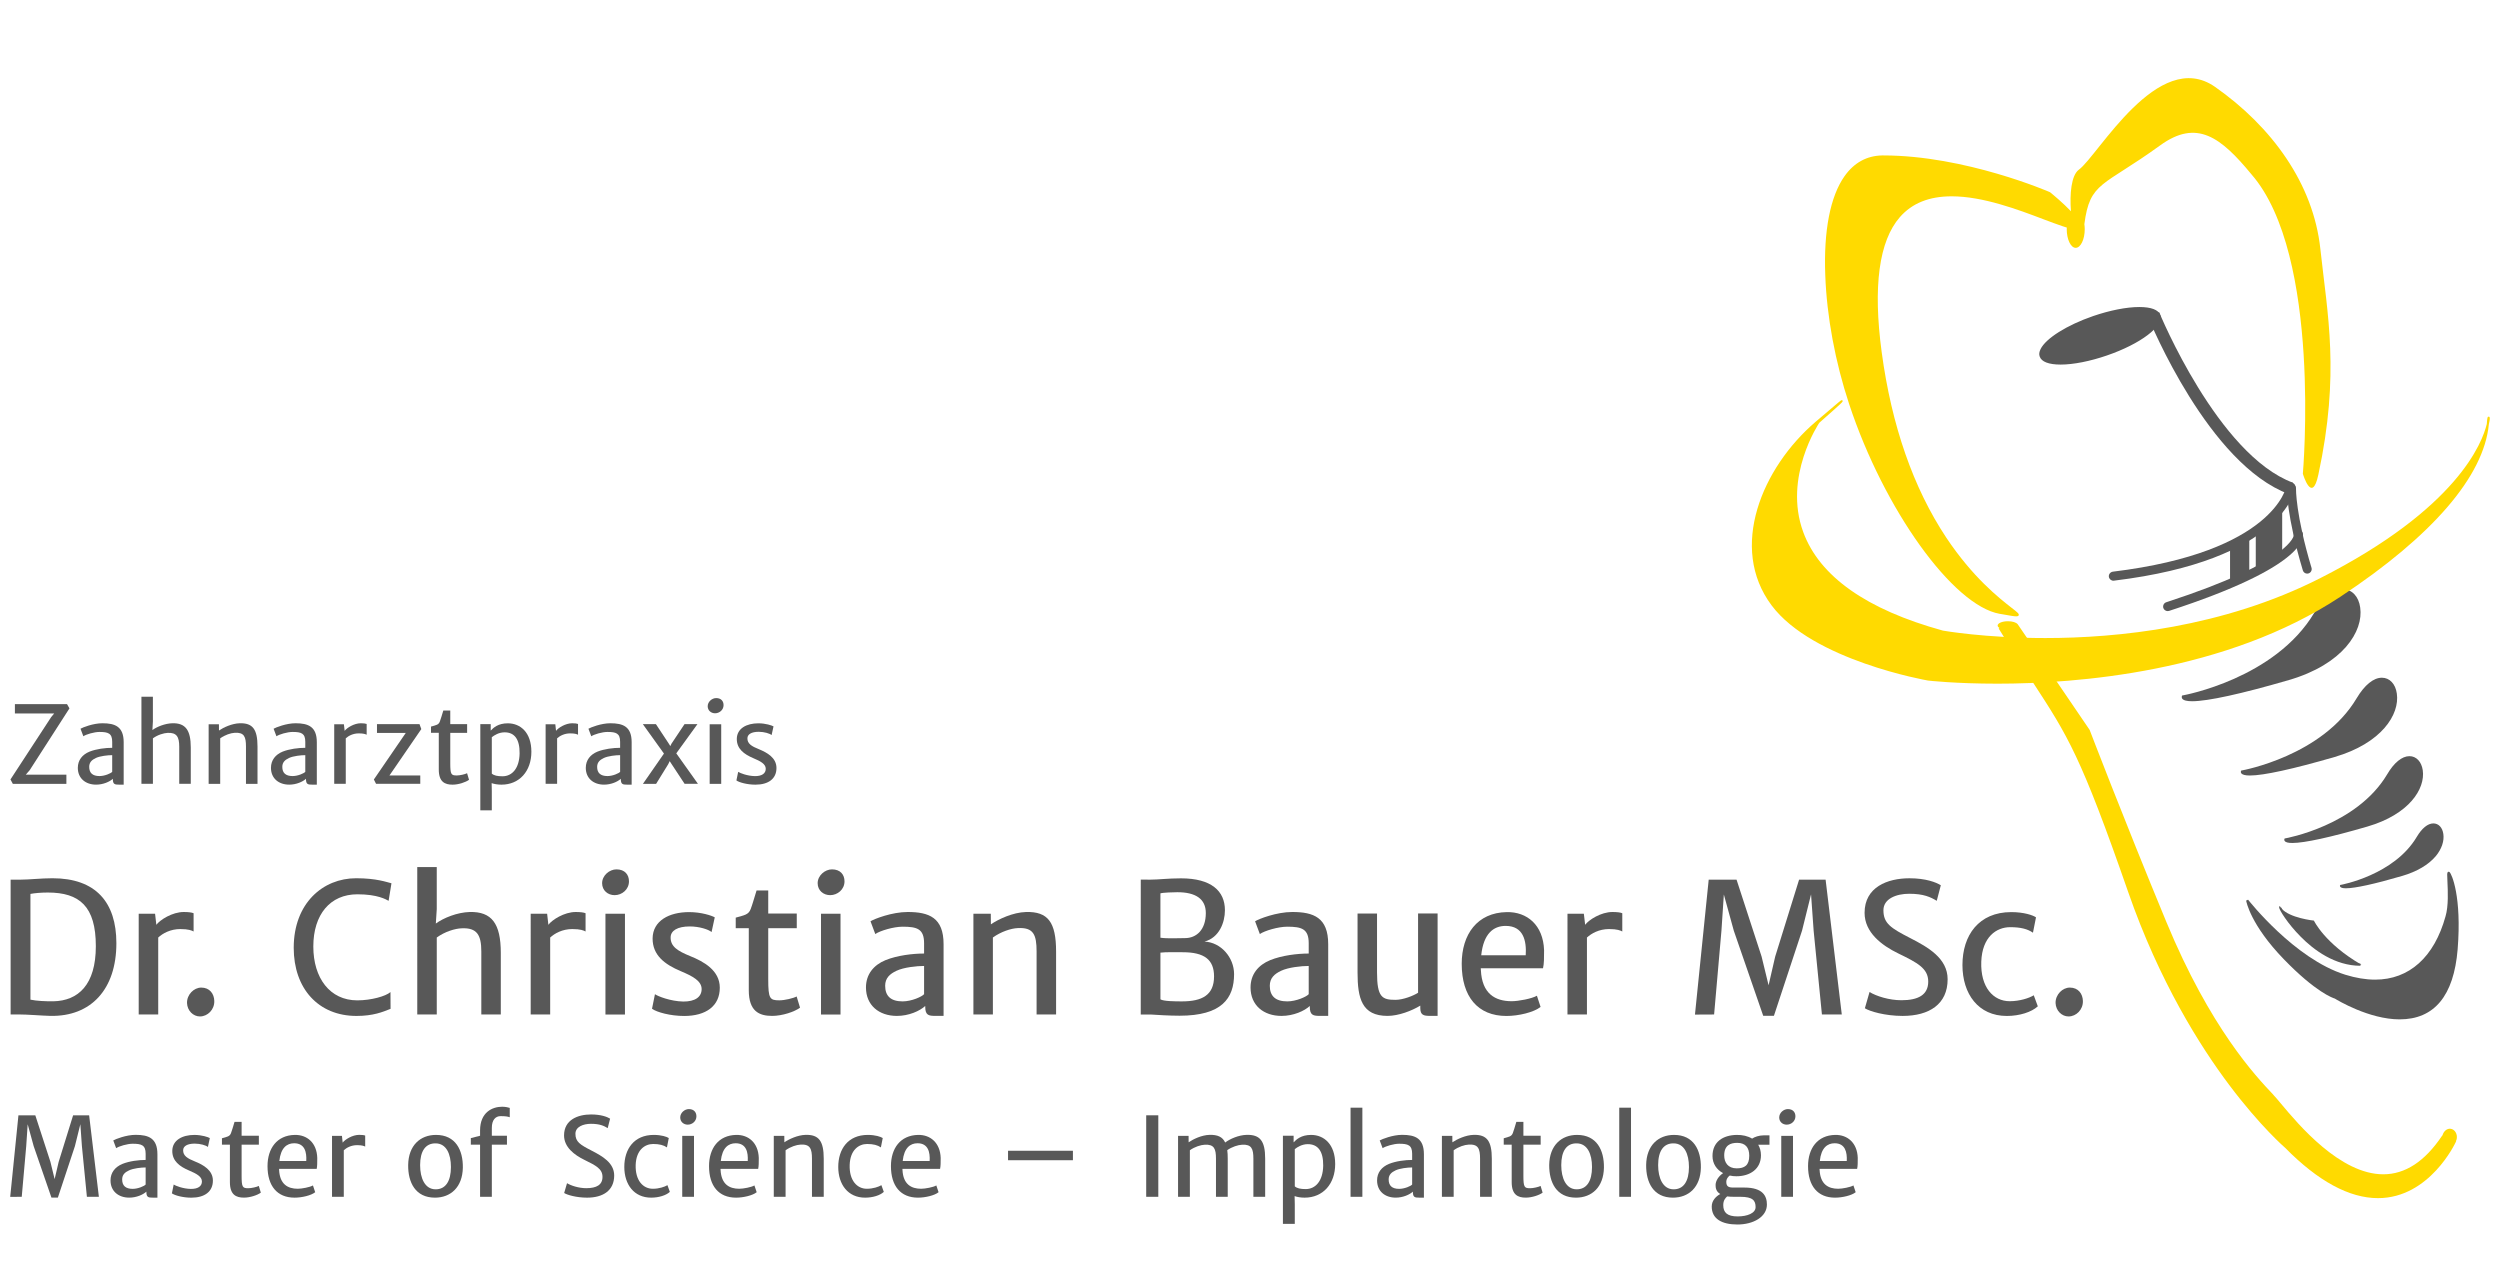 <?xml version="1.0" encoding="utf-8"?>
<!-- Generator: Adobe Illustrator 16.0.4, SVG Export Plug-In . SVG Version: 6.00 Build 0)  -->
<!DOCTYPE svg PUBLIC "-//W3C//DTD SVG 1.1//EN" "http://www.w3.org/Graphics/SVG/1.1/DTD/svg11.dtd">
<svg version="1.1" id="Ebene_2" xmlns="http://www.w3.org/2000/svg" xmlns:xlink="http://www.w3.org/1999/xlink" x="0px" y="0px"
	 width="245px" height="125px" viewBox="0 0 245 125" enable-background="new 0 0 245 125" xml:space="preserve">
<g>
	<path fill="#585858" d="M5.01,70.283l0.3-0.364H1.46v-0.912h5.11l0.236,0.413l-3.898,6.06l-0.381,0.437h3.979v0.899h-5.25
		l-0.23-0.43L5.01,70.283z"/>
	<path fill="#585858" d="M8.77,73.662c0.676-0.269,1.561-0.376,2.226-0.376v-0.59c0-0.836-0.402-0.965-1.25-0.965
		c-0.51,0-1.314,0.235-1.577,0.424l-0.279-0.74c0.214-0.129,1.239-0.536,2.15-0.536c1.239,0,2.081,0.327,2.081,1.86v4.156h-0.461
		c-0.392,0-0.601-0.026-0.601-0.531v-0.043c-0.311,0.29-0.949,0.574-1.641,0.574c-1.035,0-1.791-0.622-1.791-1.646
		C7.628,74.492,8.067,73.951,8.77,73.662z M9.751,76.054c0.525,0,1.126-0.273,1.244-0.413v-1.636c-0.429,0-1.18,0.081-1.604,0.279
		c-0.381,0.182-0.649,0.418-0.649,0.868C8.743,75.748,9.07,76.054,9.751,76.054z"/>
	<path fill="#585858" d="M13.858,68.277h1.126v2.435l-0.048,0.832c0.451-0.327,1.233-0.644,1.958-0.665
		c1.271-0.032,1.802,0.659,1.802,2.37v3.566h-1.131v-3.646c0-0.955-0.247-1.39-1.137-1.347c-0.38,0.017-0.976,0.193-1.442,0.534
		v4.459h-1.126V68.277z"/>
	<path fill="#585858" d="M20.447,70.976h1.008l0.005,0.616c0.435-0.3,1.271-0.691,2.033-0.713c1.266-0.032,1.743,0.579,1.743,2.295
		v3.642h-1.131v-3.646c0-0.977-0.177-1.407-1.093-1.357c-0.382,0.017-0.966,0.204-1.433,0.545v4.459h-1.132V70.976z"/>
	<path fill="#585858" d="M27.692,73.662c0.676-0.269,1.566-0.376,2.226-0.376v-0.59c0-0.836-0.397-0.965-1.244-0.965
		c-0.515,0-1.314,0.235-1.582,0.424l-0.279-0.74c0.22-0.129,1.244-0.536,2.15-0.536c1.244,0,2.086,0.327,2.086,1.86v4.156h-0.461
		c-0.392,0-0.601-0.026-0.601-0.531v-0.043c-0.316,0.29-0.949,0.574-1.641,0.574c-1.041,0-1.791-0.622-1.791-1.646
		C26.556,74.492,26.995,73.951,27.692,73.662z M28.679,76.054c0.52,0,1.121-0.273,1.239-0.413v-1.636
		c-0.424,0-1.18,0.081-1.598,0.279c-0.381,0.182-0.654,0.418-0.654,0.868C27.666,75.748,27.995,76.054,28.679,76.054z"/>
	<path fill="#585858" d="M32.753,70.976h0.949l0.075,0.648c0.215-0.295,0.923-0.745,1.582-0.745c0.279,0,0.467,0.026,0.574,0.069
		v1.057c-0.107-0.054-0.29-0.134-0.772-0.134c-0.574,0-1.019,0.248-1.276,0.485v4.459h-1.131V70.976z"/>
	<path fill="#585858" d="M39.475,72.251l0.29-0.423h-2.821v-0.863h4.167l0.177,0.487l-2.821,4.108l-0.3,0.434h3.02v0.821h-4.333
		l-0.215-0.424L39.475,72.251z"/>
	<path fill="#585858" d="M43,71.817h-0.762v-0.611c0.515-0.15,0.746-0.167,0.869-0.505c0.091-0.235,0.195-0.601,0.338-1.072h0.681
		v1.336h1.652v0.853h-1.652v2.96c0,1.126,0.086,1.217,0.644,1.217c0.306,0,0.805-0.117,1.003-0.22l0.193,0.644
		c-0.316,0.236-1.024,0.478-1.614,0.478c-0.756,0-1.351-0.269-1.351-1.48V71.817z"/>
	<path fill="#585858" d="M48.197,77.528v1.882h-1.126v-8.445h1.019v0.633c0.263-0.279,0.724-0.714,1.673-0.714
		c1.233,0,2.312,0.891,2.312,2.789c0,1.893-1.164,3.223-2.934,3.223c-0.386,0-0.719-0.064-0.96-0.149L48.197,77.528z M49.248,76.075
		c0.938,0,1.651-0.777,1.673-2.247c0.016-1.405-0.515-2.06-1.469-2.06c-0.563,0-1.008,0.284-1.255,0.478v3.566
		C48.411,76.005,48.754,76.075,49.248,76.075z"/>
	<path fill="#585858" d="M53.472,70.976h0.949l0.07,0.648c0.214-0.295,0.922-0.745,1.587-0.745c0.277,0,0.466,0.026,0.568,0.069
		v1.057c-0.102-0.054-0.29-0.134-0.767-0.134c-0.579,0-1.024,0.248-1.282,0.485v4.459h-1.126V70.976z"/>
	<path fill="#585858" d="M58.546,73.662c0.676-0.269,1.566-0.376,2.226-0.376v-0.59c0-0.836-0.397-0.965-1.244-0.965
		c-0.515,0-1.314,0.235-1.582,0.424l-0.279-0.74c0.22-0.129,1.244-0.536,2.15-0.536c1.244,0,2.086,0.327,2.086,1.86v4.156h-0.461
		c-0.391,0-0.601-0.026-0.601-0.531v-0.043c-0.316,0.29-0.949,0.574-1.641,0.574c-1.041,0-1.792-0.622-1.792-1.646
		C57.409,74.492,57.849,73.951,58.546,73.662z M59.533,76.054c0.52,0,1.121-0.273,1.239-0.413v-1.636
		c-0.424,0-1.18,0.081-1.598,0.279c-0.381,0.182-0.654,0.418-0.654,0.868C58.52,75.748,58.847,76.054,59.533,76.054z"/>
	<path fill="#585858" d="M65.067,73.85l-2.07-2.885h1.282l1.282,1.94l0.129,0.215l0.107-0.226l1.287-1.93h1.266l-2.075,2.863
		l2.124,2.987h-1.309l-1.282-1.947L65.63,74.59l-0.14,0.295l-1.19,1.931h-1.292L65.067,73.85z"/>
	<path fill="#585858" d="M69.354,69.211c0-0.445,0.424-0.799,0.831-0.799c0.488,0,0.724,0.306,0.724,0.691
		c0,0.472-0.408,0.799-0.831,0.799C69.692,69.902,69.354,69.635,69.354,69.211z M69.547,70.976h1.132v5.84h-1.132V70.976z"/>
	<path fill="#585858" d="M72.341,75.641c0.156,0.112,0.896,0.407,1.641,0.418c0.687,0.006,1.062-0.262,1.062-0.719
		c0-0.477-0.537-0.75-1.207-1.034c-0.933-0.397-1.641-0.923-1.63-1.904c0.016-1.014,0.955-1.518,2.113-1.518
		c0.708,0,1.309,0.204,1.485,0.301l-0.188,0.853c-0.177-0.155-0.719-0.322-1.26-0.322c-0.719,0-1.1,0.247-1.11,0.628
		c-0.016,0.541,0.424,0.799,1.137,1.083c0.783,0.322,1.71,0.831,1.71,1.834c0,1.062-0.793,1.636-2.061,1.636
		c-0.803,0-1.586-0.215-1.865-0.413L72.341,75.641z"/>
</g>
<g>
	<path fill="#585858" d="M1.807,109.3H3.46l1.482,4.562l0.412,1.69l0.396-1.69l1.416-4.562h1.57l0.955,7.987H8.516l-0.489-4.963
		l-0.153-2.152l-0.533,2.152l-1.669,5.04H5.041l-1.74-5.04l-0.588-2.146l-0.143,2.146l-0.439,4.963L1,117.293L1.807,109.3z"/>
	<path fill="#585858" d="M11.995,114.064c0.693-0.279,1.603-0.39,2.278-0.39v-0.604c0-0.852-0.406-0.983-1.273-0.983
		c-0.527,0-1.345,0.242-1.617,0.435l-0.283-0.758c0.22-0.133,1.269-0.549,2.196-0.549c1.273,0,2.131,0.335,2.131,1.905v4.249h-0.473
		c-0.396,0-0.609-0.027-0.609-0.544v-0.044c-0.324,0.297-0.972,0.588-1.68,0.588c-1.06,0-1.834-0.636-1.834-1.686
		C10.831,114.91,11.281,114.361,11.995,114.064z M13.005,116.508c0.533,0,1.148-0.279,1.268-0.423v-1.674
		c-0.433,0-1.208,0.082-1.636,0.291c-0.39,0.181-0.664,0.422-0.664,0.884C11.973,116.195,12.308,116.508,13.005,116.508z"/>
	<path fill="#585858" d="M17.021,116.085c0.165,0.115,0.917,0.418,1.68,0.429c0.703,0.006,1.087-0.264,1.087-0.73
		c0-0.488-0.555-0.773-1.236-1.064c-0.955-0.401-1.68-0.944-1.668-1.944c0.017-1.037,0.977-1.554,2.163-1.554
		c0.725,0,1.34,0.209,1.515,0.308l-0.187,0.873c-0.187-0.159-0.736-0.329-1.29-0.329c-0.736,0-1.126,0.252-1.137,0.637
		c-0.017,0.56,0.434,0.821,1.159,1.114c0.807,0.324,1.756,0.852,1.756,1.872c0,1.087-0.817,1.675-2.113,1.675
		c-0.818,0-1.62-0.22-1.905-0.423L17.021,116.085z"/>
	<path fill="#585858" d="M22.531,112.176h-0.78v-0.625c0.527-0.154,0.763-0.171,0.889-0.512c0.094-0.241,0.198-0.619,0.346-1.098
		h0.692v1.362h1.691v0.872h-1.691v3.025c0,1.153,0.088,1.246,0.659,1.246c0.313,0,0.824-0.12,1.027-0.225l0.197,0.659
		c-0.324,0.241-1.049,0.488-1.652,0.488c-0.774,0-1.378-0.279-1.378-1.516V112.176z"/>
	<path fill="#585858" d="M28.891,111.221c1.191-0.021,2.157,0.764,2.201,2.257c0,0.45,0,0.802-0.055,1.07h-3.689
		c0,0.038,0.005,0.066,0.005,0.104c0.066,1.405,0.851,1.846,1.828,1.846c0.396,0,1.191-0.149,1.488-0.325l0.22,0.664
		c-0.396,0.319-1.301,0.533-2.021,0.533c-1.701,0-2.651-1.142-2.651-3.086C26.217,112.544,27.14,111.254,28.891,111.221z
		 M30.013,113.779c0.053-0.851-0.134-1.74-1.187-1.74c-0.715,0-1.313,0.45-1.451,1.74H30.013z"/>
	<path fill="#585858" d="M32.538,111.314h0.972l0.072,0.664c0.225-0.302,0.944-0.763,1.625-0.763c0.28,0,0.478,0.027,0.582,0.071
		v1.081c-0.104-0.055-0.296-0.142-0.791-0.142c-0.588,0-1.043,0.257-1.306,0.499v4.562h-1.154V111.314z"/>
	<path fill="#585858" d="M40.001,114.17c0.027-1.922,1.192-2.949,2.729-2.949c1.921,0,2.651,1.493,2.629,3.201
		c-0.033,1.922-1.191,2.948-2.734,2.948C40.71,117.37,39.98,115.877,40.001,114.17z M44.191,114.367
		c0-1.279-0.456-2.301-1.483-2.317c-1.01-0.021-1.537,0.758-1.537,2.136c0,1.279,0.47,2.345,1.487,2.366
		C43.669,116.574,44.191,115.756,44.191,114.367z"/>
	<path fill="#585858" d="M47.047,112.176h-0.906v-0.642l0.906-0.23v-0.517c0-1.79,1.208-2.327,2.168-2.327
		c0.324,0,0.632,0.076,0.741,0.115v0.916c-0.214-0.076-0.434-0.109-0.9-0.109c-0.5,0-0.856,0.379-0.856,1.142v0.78h1.482v0.872H48.2
		v5.111h-1.153V112.176z"/>
	<path fill="#585858" d="M55.569,115.953c0.396,0.242,1.153,0.489,1.883,0.489c1.005,0,1.592-0.319,1.592-1.109
		c0-0.785-0.648-1.114-1.768-1.663c-0.994-0.483-1.999-1.247-1.999-2.399c0-1.536,1.356-2.054,2.652-2.054
		c0.966,0,1.581,0.236,1.861,0.412l-0.236,0.928c-0.368-0.225-0.78-0.423-1.642-0.423c-0.752,0-1.521,0.291-1.521,0.978
		c0,0.779,0.438,1.06,1.592,1.652c1.026,0.53,2.207,1.186,2.207,2.432c0,1.482-1.098,2.175-2.657,2.175
		c-1.054,0-1.96-0.274-2.246-0.456L55.569,115.953z"/>
	<path fill="#585858" d="M64.069,111.221c0.752,0,1.285,0.182,1.471,0.308l-0.181,0.917c-0.318-0.22-0.736-0.335-1.345-0.335
		c-0.823,0-1.664,0.587-1.718,2.043c-0.05,1.521,0.713,2.345,1.685,2.345c0.598,0,1.159-0.188,1.428-0.353l0.236,0.659
		c-0.368,0.34-1.082,0.565-1.833,0.565c-1.686,0-2.63-1.302-2.63-3.009C61.181,112.594,62.147,111.221,64.069,111.221z"/>
	<path fill="#585858" d="M66.662,109.509c0-0.456,0.433-0.819,0.848-0.819c0.497,0,0.739,0.319,0.739,0.709
		c0,0.482-0.412,0.817-0.852,0.817C67.007,110.216,66.662,109.947,66.662,109.509z M66.859,111.314h1.153v5.973h-1.153V111.314z"/>
	<path fill="#585858" d="M72.154,111.221c1.191-0.021,2.157,0.764,2.207,2.257c0,0.45,0,0.802-0.06,1.07h-3.689
		c0,0.038,0.005,0.066,0.005,0.104c0.072,1.405,0.851,1.846,1.828,1.846c0.401,0,1.197-0.149,1.488-0.325l0.222,0.664
		c-0.392,0.319-1.303,0.533-2.019,0.533c-1.701,0-2.65-1.142-2.65-3.086C69.485,112.544,70.402,111.254,72.154,111.221z
		 M73.279,113.779c0.05-0.851-0.137-1.74-1.186-1.74c-0.719,0-1.317,0.45-1.455,1.74H73.279z"/>
	<path fill="#585858" d="M75.83,111.314h1.032l0.005,0.632c0.445-0.308,1.301-0.709,2.081-0.73c1.29-0.033,1.778,0.593,1.778,2.344
		v3.728h-1.153v-3.733c0-0.993-0.187-1.438-1.12-1.383c-0.39,0.017-0.988,0.208-1.466,0.555v4.562H75.83V111.314z"/>
	<path fill="#585858" d="M85.042,111.221c0.747,0,1.279,0.182,1.466,0.308l-0.182,0.917c-0.313-0.22-0.735-0.335-1.345-0.335
		c-0.824,0-1.664,0.587-1.713,2.043c-0.055,1.521,0.714,2.345,1.682,2.345c0.597,0,1.162-0.188,1.426-0.353l0.236,0.659
		c-0.362,0.34-1.076,0.565-1.834,0.565c-1.686,0-2.63-1.302-2.63-3.009C82.149,112.594,83.116,111.221,85.042,111.221z"/>
	<path fill="#585858" d="M89.98,111.221c1.191-0.021,2.158,0.764,2.207,2.257c0,0.45,0,0.802-0.06,1.07h-3.689
		c0,0.038,0.005,0.066,0.005,0.104c0.068,1.405,0.852,1.846,1.829,1.846c0.395,0,1.197-0.149,1.488-0.325l0.22,0.664
		c-0.39,0.319-1.301,0.533-2.02,0.533c-1.697,0-2.647-1.142-2.647-3.086C87.312,112.544,88.229,111.254,89.98,111.221z
		 M91.106,113.779c0.049-0.851-0.137-1.74-1.186-1.74c-0.72,0-1.318,0.45-1.456,1.74H91.106z"/>
	<path fill="#585858" d="M98.788,112.774h6.358v0.928h-6.358V112.774z"/>
	<path fill="#585858" d="M112.328,109.3h1.186v7.987h-1.186V109.3z"/>
	<path fill="#585858" d="M115.449,111.314h1.032l0.005,0.632c0.445-0.308,1.273-0.709,2.055-0.73
		c0.777-0.017,1.265,0.191,1.527,0.752c0.463-0.356,1.324-0.735,2.112-0.752c1.284-0.027,1.806,0.57,1.806,2.322v3.749h-1.154
		v-3.733c0-0.973-0.175-1.416-1.097-1.372c-0.412,0.017-1.007,0.214-1.463,0.532c0.033,0.242,0.046,0.517,0.046,0.824v3.749h-1.152
		v-3.733c0-0.973-0.176-1.416-1.092-1.372c-0.379,0.017-0.989,0.197-1.466,0.544v4.562h-1.158V111.314z"/>
	<path fill="#585858" d="M126.889,118.018v1.922h-1.163v-8.636h1.049v0.647c0.269-0.285,0.74-0.73,1.713-0.73
		c1.259,0,2.36,0.911,2.36,2.855c0,1.938-1.186,3.294-3,3.294c-0.398,0-0.728-0.066-0.976-0.153L126.889,118.018z M127.96,116.53
		c0.961,0,1.691-0.797,1.713-2.296c0.017-1.438-0.532-2.107-1.51-2.107c-0.565,0-1.03,0.291-1.274,0.489v3.646
		C127.108,116.458,127.449,116.53,127.96,116.53z"/>
	<path fill="#585858" d="M132.354,108.553h1.158v8.734h-1.158V108.553z"/>
	<path fill="#585858" d="M136.118,114.064c0.69-0.279,1.597-0.39,2.272-0.39v-0.604c0-0.852-0.407-0.983-1.279-0.983
		c-0.517,0-1.34,0.242-1.614,0.435l-0.285-0.758c0.229-0.133,1.273-0.549,2.2-0.549c1.274,0,2.131,0.335,2.131,1.905v4.249h-0.472
		c-0.396,0-0.609-0.027-0.609-0.544v-0.044c-0.324,0.297-0.973,0.588-1.681,0.588c-1.064,0-1.828-0.636-1.828-1.686
		C134.953,114.91,135.403,114.361,136.118,114.064z M137.117,116.508c0.537,0,1.157-0.279,1.273-0.423v-1.674
		c-0.434,0-1.208,0.082-1.637,0.291c-0.384,0.181-0.664,0.422-0.664,0.884C136.09,116.195,136.419,116.508,137.117,116.508z"/>
	<path fill="#585858" d="M141.307,111.314h1.021l0.006,0.632c0.455-0.308,1.306-0.709,2.091-0.73
		c1.285-0.033,1.773,0.593,1.773,2.344v3.728h-1.152v-3.733c0-0.993-0.182-1.438-1.115-1.383c-0.399,0.017-0.993,0.208-1.471,0.555
		v4.562h-1.153V111.314z"/>
	<path fill="#585858" d="M148.146,112.176h-0.78v-0.625c0.528-0.154,0.764-0.171,0.892-0.512c0.092-0.241,0.201-0.619,0.344-1.098
		h0.691v1.362h1.692v0.872h-1.692v3.025c0,1.153,0.094,1.246,0.659,1.246c0.313,0,0.829-0.12,1.027-0.225l0.197,0.659
		c-0.318,0.241-1.043,0.488-1.652,0.488c-0.774,0-1.378-0.279-1.378-1.516V112.176z"/>
	<path fill="#585858" d="M151.822,114.17c0.027-1.922,1.191-2.949,2.734-2.949c1.922,0,2.652,1.493,2.63,3.201
		c-0.033,1.922-1.191,2.948-2.74,2.948C152.531,117.37,151.812,115.877,151.822,114.17z M156.017,114.367
		c0-1.279-0.456-2.301-1.487-2.317c-1.011-0.021-1.527,0.758-1.527,2.136c0,1.279,0.468,2.345,1.478,2.366
		C155.495,116.574,156.017,115.756,156.017,114.367z"/>
	<path fill="#585858" d="M158.686,108.553h1.153v8.734h-1.153V108.553z"/>
	<path fill="#585858" d="M161.323,114.17c0.027-1.922,1.191-2.949,2.734-2.949c1.921,0,2.651,1.493,2.629,3.201
		c-0.033,1.922-1.191,2.948-2.739,2.948C162.031,117.37,161.307,115.877,161.323,114.17z M165.518,114.367
		c0-1.279-0.456-2.301-1.487-2.317c-1.011-0.021-1.534,0.758-1.534,2.136c0,1.279,0.473,2.345,1.484,2.366
		C164.996,116.574,165.518,115.756,165.518,114.367z"/>
	<path fill="#585858" d="M168.588,117.013c-0.395-0.225-0.467-0.582-0.461-0.895c0.011-0.395,0.28-0.84,0.736-1.152
		c-0.637-0.335-1.038-0.929-1.038-1.675c0-1.4,1.032-2.043,2.361-2.07c0.57-0.011,1.093,0.11,1.52,0.362
		c0.248-0.165,0.682-0.318,1.114-0.318h0.588v0.917h-1.104c0.165,0.281,0.27,0.632,0.27,1.038c0,1.328-1.054,2.053-2.41,2.053
		c-0.23,0-0.445-0.021-0.647-0.071c-0.192,0.138-0.341,0.362-0.341,0.599c0,0.456,0.192,0.579,0.681,0.579h1.092
		c1.818,0,2.208,0.838,2.208,1.666c0,1.203-1.323,1.961-2.909,1.955c-1.527-0.006-2.498-0.561-2.498-1.763
		C167.749,117.633,168.198,117.222,168.588,117.013z M170.29,119.209c0.934,0,1.758-0.312,1.758-0.911
		c0-0.643-0.275-1.011-1.483-1.011h-0.526c-0.313,0-0.565-0.005-0.78-0.038c-0.192,0.176-0.379,0.406-0.379,0.852
		C168.879,118.831,169.269,119.209,170.29,119.209z M171.427,113.263c0-0.817-0.388-1.263-1.18-1.263
		c-0.67,0-1.274,0.231-1.274,1.236c0,0.669,0.352,1.262,1.219,1.262C170.96,114.498,171.427,114.213,171.427,113.263z"/>
	<path fill="#585858" d="M174.363,109.509c0-0.456,0.436-0.819,0.848-0.819c0.5,0,0.74,0.319,0.74,0.709
		c0,0.482-0.411,0.817-0.855,0.817C174.705,110.216,174.363,109.947,174.363,109.509z M174.563,111.314h1.152v5.973h-1.152V111.314z
		"/>
	<path fill="#585858" d="M179.853,111.221c1.191-0.021,2.158,0.764,2.207,2.257c0,0.45,0,0.802-0.061,1.07h-3.684
		c0,0.038,0.006,0.066,0.006,0.104c0.07,1.405,0.845,1.846,1.822,1.846c0.396,0,1.197-0.149,1.493-0.325l0.22,0.664
		c-0.39,0.319-1.307,0.533-2.026,0.533c-1.69,0-2.641-1.142-2.641-3.086C177.189,112.544,178.106,111.254,179.853,111.221z
		 M180.983,113.779c0.044-0.851-0.143-1.74-1.187-1.74c-0.719,0-1.323,0.45-1.454,1.74H180.983z"/>
</g>
<g>
	<path fill="#585858" d="M1.041,86.206h0.968c0.852,0,2.022-0.138,3.129-0.138c4.244,0,6.267,2.348,6.267,6.367
		c0,4.51-2.483,7.203-6.473,7.122c-0.879-0.021-2.208-0.142-3.156-0.142H1.041V86.206z M5.232,98.127
		c2.426-0.05,4.16-1.604,4.16-5.401c0-3.905-1.594-5.258-4.706-5.258c-0.711,0-1.32,0.063-1.704,0.136v10.362
		C3.563,98.093,4.487,98.136,5.232,98.127z"/>
	<path fill="#585858" d="M13.593,89.543h1.604l0.124,1.088c0.365-0.487,1.565-1.255,2.688-1.255c0.469,0,0.789,0.045,0.963,0.12
		v1.79c-0.175-0.097-0.486-0.238-1.304-0.238c-0.971,0-1.73,0.428-2.163,0.829v7.543h-1.912V89.543L13.593,89.543z"/>
	<path fill="#585858" d="M19.725,96.783c0.823,0,1.259,0.608,1.275,1.31c0.027,0.859-0.658,1.519-1.407,1.519
		c-0.656,0-1.239-0.558-1.266-1.318C18.309,97.468,19.004,96.783,19.725,96.783z"/>
	<path fill="#585858" d="M34.897,86.068c2.005,0,2.996,0.381,3.466,0.493l-0.28,1.72c-0.248-0.131-1.069-0.64-3.056-0.64
		c-2.679,0-4.322,1.987-4.322,5.117c0,3.089,1.621,5.277,4.31,5.277c1.36,0,2.793-0.405,3.251-0.811l0.009,1.642
		c-0.768,0.306-1.695,0.696-3.337,0.696c-3.735,0-6.154-2.676-6.154-6.678C28.787,88.506,31.653,86.068,34.897,86.068z"/>
	<path fill="#585858" d="M40.891,84.973h1.911v4.125l-0.091,1.41c0.767-0.561,2.098-1.096,3.32-1.132
		c2.153-0.053,3.048,1.122,3.048,4.008v6.036h-1.91v-6.178c0-1.609-0.42-2.34-1.928-2.268c-0.642,0.019-1.652,0.328-2.438,0.902
		v7.543h-1.911L40.891,84.973L40.891,84.973z"/>
	<path fill="#585858" d="M52.008,89.543h1.611l0.121,1.088c0.36-0.487,1.559-1.255,2.68-1.255c0.47,0,0.79,0.045,0.965,0.12v1.79
		c-0.177-0.097-0.487-0.238-1.302-0.238c-0.974,0-1.731,0.428-2.166,0.829v7.543h-1.91L52.008,89.543L52.008,89.543z"/>
	<path fill="#585858" d="M59.007,86.553c0-0.758,0.72-1.355,1.405-1.355c0.825,0,1.227,0.524,1.227,1.172
		c0,0.803-0.685,1.355-1.408,1.355C59.581,87.725,59.007,87.274,59.007,86.553z M59.334,89.543h1.912v9.879h-1.912V89.543z"/>
	<path fill="#585858" d="M64.185,97.431c0.267,0.195,1.52,0.698,2.777,0.72c1.162,0.006,1.798-0.447,1.798-1.223
		c0-0.806-0.911-1.274-2.041-1.752c-1.582-0.665-2.776-1.564-2.764-3.224c0.025-1.719,1.618-2.566,3.58-2.566
		c1.2,0,2.217,0.345,2.511,0.514l-0.312,1.441c-0.305-0.261-1.216-0.55-2.137-0.55c-1.217,0-1.86,0.418-1.875,1.056
		c-0.025,0.923,0.712,1.358,1.914,1.85c1.331,0.533,2.904,1.404,2.904,3.097c0,1.794-1.35,2.771-3.493,2.771
		c-1.352,0-2.683-0.368-3.149-0.706L64.185,97.431z"/>
	<path fill="#585858" d="M73.385,90.966h-1.284v-1.037c0.867-0.248,1.259-0.283,1.466-0.844c0.156-0.404,0.331-1.032,0.576-1.816
		h1.144v2.255h2.796v1.442h-2.796v5.005c0,1.901,0.149,2.062,1.095,2.062c0.509,0,1.36-0.201,1.689-0.378l0.332,1.098
		c-0.54,0.404-1.739,0.806-2.734,0.806c-1.277,0-2.288-0.459-2.288-2.512v-6.08H73.385L73.385,90.966z"/>
	<path fill="#585858" d="M80.13,86.553c0-0.758,0.723-1.355,1.405-1.355c0.825,0,1.227,0.524,1.227,1.172
		c0,0.803-0.686,1.355-1.407,1.355C80.703,87.725,80.13,87.274,80.13,86.553z M80.458,89.543h1.913v9.879h-1.913V89.543z"/>
	<path fill="#585858" d="M86.791,94.09c1.145-0.461,2.651-0.643,3.769-0.643v-1.002c0-1.416-0.677-1.629-2.111-1.629
		c-0.872,0-2.22,0.399-2.671,0.721l-0.469-1.252c0.359-0.227,2.101-0.909,3.637-0.909c2.102,0,3.524,0.551,3.524,3.151v7.03h-0.78
		c-0.663,0-1.018-0.037-1.018-0.899v-0.073c-0.527,0.489-1.604,0.975-2.777,0.975c-1.757,0-3.031-1.046-3.031-2.784
		C84.863,95.488,85.612,94.572,86.791,94.09z M88.456,98.136c0.887,0,1.904-0.468,2.104-0.707v-2.765
		c-0.722,0-1.999,0.135-2.71,0.476c-0.643,0.304-1.104,0.705-1.104,1.466C86.746,97.615,87.304,98.136,88.456,98.136z"/>
	<path fill="#585858" d="M95.394,89.543h1.704l0.009,1.042c0.739-0.504,2.155-1.173,3.447-1.209
		c2.138-0.053,2.943,0.981,2.943,3.878v6.166h-1.911v-6.176c0-1.648-0.302-2.377-1.849-2.29c-0.655,0.027-1.641,0.349-2.434,0.921
		v7.541h-1.909V89.543z"/>
	<path fill="#585858" d="M111.795,86.199l0.905,0.007c0.865,0,1.734-0.129,3.037-0.129c2.972,0,4.306,1.242,4.306,3.128
		c0,1.201-0.562,2.689-2.001,3.072c1.611,0.067,2.898,1.558,2.898,3.187c0,2.388-1.222,4.076-5.343,4.076
		c-0.996,0-2.223-0.077-2.84-0.118h-0.964L111.795,86.199L111.795,86.199z M116.129,91.935c1.12,0,2.041-0.812,2.041-2.457
		c0-1.387-1-2.041-2.788-2.041c-0.348,0-1.417,0.031-1.661,0.112v4.346C114.418,91.998,115.427,91.935,116.129,91.935z
		 M115.823,98.136c1.966,0,3.154-0.601,3.154-2.448c0-1.65-0.963-2.369-3.064-2.369c-0.704,0-1.652-0.027-2.191,0.04v4.577
		C114.026,98.127,115.176,98.136,115.823,98.136z"/>
	<path fill="#585858" d="M124.488,94.09c1.145-0.461,2.645-0.643,3.766-0.643v-1.002c0-1.416-0.68-1.629-2.11-1.629
		c-0.874,0-2.229,0.399-2.679,0.721l-0.467-1.252c0.354-0.227,2.099-0.909,3.644-0.909c2.099,0,3.522,0.551,3.522,3.151v7.03h-0.784
		c-0.66,0-1.021-0.037-1.021-0.899v-0.073c-0.517,0.489-1.604,0.975-2.771,0.975c-1.76,0-3.034-1.046-3.034-2.784
		C122.553,95.488,123.303,94.572,124.488,94.09z M126.155,98.136c0.882,0,1.903-0.468,2.099-0.707v-2.765
		c-0.723,0-1.998,0.135-2.713,0.476c-0.639,0.304-1.101,0.705-1.101,1.466C124.44,97.615,124.998,98.136,126.155,98.136z"/>
	<path fill="#585858" d="M133.04,89.525h1.909v5.771c0,2.451,0.506,2.689,1.812,2.689c0.748,0,1.767-0.406,2.21-0.695v-7.768h1.914
		v10.034h-0.743c-0.604,0-0.954-0.064-0.954-0.76v-0.245c-0.82,0.501-2.124,1.007-3.212,1.007c-2.511,0-2.936-1.708-2.936-4.252
		V89.525L133.04,89.525z"/>
	<path fill="#585858" d="M147.664,89.386c1.977-0.037,3.569,1.254,3.656,3.733c0,0.742,0,1.324-0.105,1.771h-6.101
		c0,0.062,0.012,0.112,0.012,0.171c0.103,2.331,1.406,3.058,3.02,3.058c0.661,0,1.984-0.251,2.471-0.537l0.359,1.096
		c-0.647,0.526-2.154,0.887-3.345,0.887c-2.812,0-4.383-1.896-4.383-5.109C143.248,91.574,144.764,89.436,147.664,89.386z
		 M149.521,93.619c0.091-1.417-0.223-2.881-1.965-2.881c-1.192,0-2.172,0.748-2.396,2.881H149.521z"/>
	<path fill="#585858" d="M153.613,89.543h1.604l0.128,1.088c0.356-0.487,1.556-1.255,2.673-1.255c0.47,0,0.795,0.045,0.966,0.12
		v1.79c-0.171-0.097-0.489-0.238-1.297-0.238c-0.976,0-1.729,0.428-2.166,0.829v7.543h-1.909L153.613,89.543L153.613,89.543z"/>
	<path fill="#585858" d="M167.453,86.206h2.729l2.456,7.543l0.683,2.808l0.646-2.808l2.344-7.543h2.598l1.586,13.214h-1.947
		l-0.812-8.211l-0.253-3.562l-0.885,3.562l-2.754,8.341h-1.049l-2.883-8.341l-0.975-3.548l-0.236,3.548l-0.719,8.211l-1.876,0.01
		L167.453,86.206z"/>
	<path fill="#585858" d="M183.215,97.216c0.652,0.402,1.911,0.807,3.122,0.807c1.655,0,2.63-0.525,2.63-1.829
		c0-1.298-1.072-1.85-2.931-2.755c-1.641-0.793-3.307-2.066-3.307-3.98c0-2.528,2.253-3.388,4.4-3.388
		c1.593,0,2.613,0.395,3.071,0.685l-0.398,1.525c-0.602-0.364-1.279-0.692-2.699-0.692c-1.256,0-2.527,0.48-2.527,1.617
		c0,1.295,0.731,1.751,2.632,2.729c1.709,0.876,3.66,1.967,3.66,4.034c0,2.446-1.812,3.591-4.405,3.591
		c-1.731,0-3.236-0.449-3.706-0.75L183.215,97.216z"/>
	<path fill="#585858" d="M197.104,89.386c1.237,0,2.12,0.303,2.424,0.513l-0.298,1.506c-0.522-0.366-1.218-0.542-2.227-0.542
		c-1.36,0-2.748,0.957-2.838,3.376c-0.093,2.518,1.182,3.88,2.785,3.88c0.99,0,1.92-0.311,2.359-0.581l0.397,1.082
		c-0.615,0.568-1.796,0.944-3.038,0.944c-2.795,0-4.348-2.16-4.348-4.989C192.319,91.658,193.916,89.386,197.104,89.386z"/>
	<path fill="#585858" d="M202.842,96.783c0.832,0,1.263,0.608,1.282,1.31c0.024,0.859-0.658,1.519-1.408,1.519
		c-0.656,0-1.243-0.558-1.27-1.318C201.429,97.468,202.126,96.783,202.842,96.783z"/>
</g>
<g>
	<path fill="#585858" d="M231.299,59.534c-0.147-1.083-0.81-1.78-1.671-1.78c-0.942,0-1.947,0.812-2.825,2.29
		c-3.85,6.473-12.793,8.089-12.888,8.104l-0.063,0.009l-0.028,0.056c-0.018,0.057-0.021,0.148,0.026,0.244
		c0.118,0.173,0.44,0.265,0.974,0.265c1.537,0,4.817-0.718,9.496-2.08C229.594,65.104,231.637,61.875,231.299,59.534z"/>
	<path fill="#FFDA00" d="M243.971,40.875l-0.037-0.043h-0.05c-0.104,0-0.119,0.123-0.136,0.25c-0.004,0.055-0.011,0.129-0.021,0.21
		c-0.006,0.079-0.012,0.161-0.021,0.26c-0.435,1.82-2.862,8.268-16.326,15.108c-9.539,4.85-19.908,5.868-26.935,5.868
		c-5.936,0-10.007-0.724-10.039-0.729c-7.499-2.064-12.098-5.319-13.689-9.658c-1.987-5.41,1.549-10.668,1.569-10.703
		c2.328-2.057,2.325-2.062,2.288-2.152l-0.025-0.07h-0.074c-0.047,0-0.07,0-2.556,2.129c-5.243,4.493-8.529,12.32-4.309,17.972
		c4.027,5.404,15.229,7.358,15.34,7.378c0.027,0.005,2.69,0.305,6.793,0.305c7.738,0,22.403-1.103,33.632-8.529
		c9.016-5.962,14.04-11.806,14.532-16.889C243.954,41.399,244.048,40.964,243.971,40.875z"/>
	<path fill="#585858" d="M205.164,31.065c3.22-1.101,6.1-1.178,6.447-0.166c0.35,1.02-1.975,2.734-5.183,3.84
		c-3.203,1.104-6.097,1.178-6.45,0.166C199.64,33.889,201.96,32.17,205.164,31.065"/>
	<path fill="#585858" d="M201.947,35.729c-1.167,0-1.883-0.272-2.057-0.789c-0.08-0.213-0.049-0.455,0.085-0.725
		c0.511-1.054,2.585-2.355,5.154-3.241c1.638-0.562,3.278-0.886,4.521-0.886c1.165,0,1.882,0.271,2.056,0.788
		c0.372,1.083-1.929,2.83-5.24,3.964C204.833,35.402,203.191,35.729,201.947,35.729z M209.65,30.292
		c-1.22,0-2.834,0.321-4.448,0.881c-2.491,0.854-4.565,2.143-5.045,3.138c-0.107,0.21-0.131,0.401-0.074,0.564
		c0.147,0.409,0.816,0.648,1.864,0.648c1.221,0,2.84-0.319,4.449-0.882c3.097-1.056,5.437-2.755,5.115-3.702
		C211.379,30.533,210.697,30.292,209.65,30.292z"/>
	<path fill="#585858" d="M224.307,48.419c-7.851-2.912-13.565-16.79-13.806-17.385l1.094-0.445
		c0.058,0.142,5.764,13.989,13.115,16.716L224.307,48.419z"/>
	<path fill="#585858" d="M207.113,56.91c-0.217,0-0.418-0.167-0.445-0.39c-0.031-0.24,0.149-0.464,0.392-0.496
		c15.826-1.929,16.989-8.304,17.001-8.364c0.039-0.244,0.27-0.407,0.517-0.374c0.239,0.04,0.399,0.27,0.36,0.51
		c-0.033,0.289-1.275,7.104-17.767,9.109C207.151,56.908,207.134,56.91,207.113,56.91z"/>
	<path fill="#585858" d="M212.432,59.889c-0.183,0-0.366-0.124-0.427-0.307c-0.067-0.238,0.052-0.486,0.296-0.565
		c12.411-4.033,12.503-6.581,12.503-6.605c-0.055-0.237,0.107-0.457,0.343-0.506c0.237-0.053,0.475,0.116,0.529,0.354
		c0.123,0.523,0.032,3.336-13.101,7.606C212.527,59.881,212.478,59.889,212.432,59.889z"/>
	<path fill="#585858" d="M226.11,56.216c-0.2,0-0.37-0.124-0.432-0.319c-1.616-5.393-1.562-7.956-1.561-8.06
		c0.011-0.249,0.18-0.43,0.464-0.431c0.244,0.007,0.432,0.206,0.426,0.456c-0.001,0.019-0.047,2.551,1.521,7.784
		c0.072,0.232-0.069,0.485-0.301,0.551C226.186,56.211,226.143,56.216,226.11,56.216z"/>
	<polyline fill="#585858" points="221.176,51.904 221.176,55.58 222.868,54.937 223.513,54.591 223.545,54.327 223.545,49.882 
		223.164,49.941 222.545,50.703 221.889,51.283 221.176,51.904 	"/>
	<path fill="#585858" d="M221.065,55.732v-3.879l1.422-1.233l0.632-0.781l0.535-0.078v4.565l-0.039,0.327l-0.695,0.38
		L221.065,55.732z M221.287,51.945v3.484l1.544-0.587l0.591-0.319l0.014-0.208L223.435,50l-0.214,0.036l-0.59,0.729L221.287,51.945z
		"/>
	<polyline fill="#585858" points="218.628,53.559 218.628,57.396 219.852,56.728 220.326,56.359 220.346,56.086 220.346,52.747 
		219.141,52.921 218.628,53.559 	"/>
	<path fill="#585858" d="M218.545,57.549v-4.022l0.548-0.696l1.336-0.187v3.442l-0.011,0.322l-0.509,0.39L218.545,57.549z
		 M218.722,53.584v3.658l1.096-0.595l0.416-0.336l0.02-0.229l-0.001-3.232l-1.058,0.152L218.722,53.584z"/>
	<path fill="#585858" d="M226.763,90.219c0,0-2.404-0.248-3.192-1.204c-0.8-0.961,2.714,5.599,7.846,5.527
		C227.807,92.457,226.763,90.219,226.763,90.219z"/>
	<path fill="#585858" d="M231.322,94.646c-2.492,0-4.566-1.54-5.847-2.843c-1.279-1.275-2.118-2.65-2.119-2.872
		c0-0.001,0-0.001,0-0.001v-0.103l0.105-0.015v0.104l0.098,0.015c0.044,0.278,3.252,5.511,7.763,5.511V94.646z"/>
	<path fill="#585858" d="M234.89,67.976c-0.126-0.948-0.704-1.56-1.466-1.56c-0.818,0-1.693,0.71-2.468,2.006
		c-3.351,5.657-11.177,7.067-11.256,7.082l-0.057,0.007l-0.025,0.046c-0.023,0.051-0.03,0.132,0.022,0.214
		c0.104,0.156,0.383,0.229,0.85,0.229c1.348,0,4.207-0.627,8.298-1.813C233.395,72.841,235.185,70.021,234.89,67.976z"/>
	<path fill="#585858" d="M237.431,75.485c-0.125-0.845-0.634-1.381-1.307-1.381c-0.722,0-1.508,0.631-2.179,1.777
		c-2.991,5.031-9.926,6.271-10.001,6.281l-0.05,0.011l-0.021,0.047c-0.021,0.043-0.026,0.113,0.021,0.188
		c0.094,0.142,0.342,0.204,0.756,0.204c1.195,0,3.743-0.557,7.357-1.61C236.1,79.809,237.69,77.305,237.431,75.485z"/>
	<path fill="#585858" d="M239.447,81.729c-0.086-0.631-0.467-1.035-0.979-1.035c-0.543,0-1.122,0.472-1.627,1.324
		c-2.23,3.754-7.409,4.693-7.464,4.703l-0.038,0.005l-0.014,0.036c-0.017,0.03-0.022,0.083,0.014,0.137
		c0.069,0.1,0.247,0.153,0.562,0.153c0.889,0,2.798-0.416,5.507-1.209c1.456-0.424,2.596-1.102,3.308-1.952
		C239.282,83.201,239.55,82.418,239.447,81.729z"/>
	<path fill="#585858" d="M240.062,85.468c-0.035-0.029-0.072-0.036-0.1-0.036l-0.045,0.007l-0.031,0.025
		c-0.075,0.076-0.075,0.224-0.037,0.942c0.041,0.893,0.113,2.386-0.186,3.392c-1.105,4.004-3.562,6.207-6.901,6.207
		c-0.914,0-1.891-0.161-2.927-0.483c-4.979-1.555-9.474-7.291-9.522-7.352l-0.191,0.087c0.015,0.094,0.436,2.384,3.69,5.744
		c3.125,3.231,4.8,3.8,5,3.859c0.226,0.141,3.358,2.038,6.352,2.038c3.397,0,5.31-2.307,5.685-6.859
		C241.264,87.839,240.261,85.653,240.062,85.468z"/>
	<path fill="#FFDA00" d="M240.763,111.588c0.075-0.477-0.199-0.908-0.593-0.967c-0.364-0.053-0.701,0.241-0.809,0.656l-0.01-0.007
		l-0.05,0.066c-1.672,2.487-3.595,3.745-5.739,3.745c-4.224,0-8.309-4.863-10.045-6.946c-0.293-0.348-0.521-0.623-0.691-0.799
		l-0.06-0.074c-1.688-1.779-6.155-6.509-10.46-16.903c-4.314-10.426-7.479-18.725-7.52-18.826l-7.018-10.309l-0.04-0.057h-0.001
		c-0.146-0.168-0.501-0.286-0.95-0.286c-0.56,0-1.008,0.19-1.008,0.425c0,0.085,0.069,0.165,0.183,0.236l-0.08,0.056
		c1.352,2.197,2.414,3.835,3.356,5.277c3.425,5.25,4.696,7.214,9.332,20.536c3.056,8.796,7.067,15.145,9.906,18.919
		c3.075,4.092,5.46,6.14,5.477,6.155c3.222,3.271,6.287,4.933,9.1,4.933c5.065,0,7.589-5.424,7.614-5.48l0.047-0.099l-0.023-0.007
		C240.719,111.751,240.752,111.677,240.763,111.588z"/>
	<path fill="#FFDA00" d="M227.396,24.404c-0.681-6.402-4.766-11.996-10.326-15.893c-5.577-3.895-11.474,6.769-13.341,8.117
		c-0.752,0.553-0.906,2.395-0.776,4.075c-0.752-0.793-1.731-1.607-2.032-1.852l-0.023-0.016c-0.074-0.038-8.316-3.603-16.334-3.603
		l-0.111,0c-1.519,0.03-2.76,0.718-3.691,2.035c-1.398,1.988-2.055,5.348-1.885,9.714c0.143,4.011,0.97,8.488,2.339,12.619
		c3.42,10.336,10.17,19.746,14.756,20.556l0.232,0.037c0.737,0.133,1.169,0.209,1.382,0.209c0.064,0,0.211,0,0.252-0.111
		c0.042-0.148-0.13-0.283-0.709-0.732c-1.234-0.965-3.793-2.966-6.399-6.878c-3.225-4.859-5.356-10.975-6.324-18.168
		c-0.866-6.437-0.266-10.888,1.783-13.237c1.201-1.367,2.871-2.037,5.079-2.037c3.055,0,6.51,1.303,9.02,2.259
		c0.687,0.255,1.331,0.503,1.865,0.678c0.147,0.048,0.269,0.091,0.396,0.127c-0.003,0.047-0.009,0.097-0.009,0.151
		c0,1.018,0.401,1.834,0.879,1.834c0.482,0,0.886-0.818,0.886-1.834c0-0.17-0.018-0.332-0.037-0.489
		c0.543-4.185,1.801-3.638,7.417-7.71c3.61-2.625,5.963-0.804,8.958,2.829c6.916,7.929,5.038,29.343,5.038,29.343
		s0.891,3.042,1.517,0.095C229.336,36.6,228.086,30.807,227.396,24.404z"/>
</g>
</svg>

